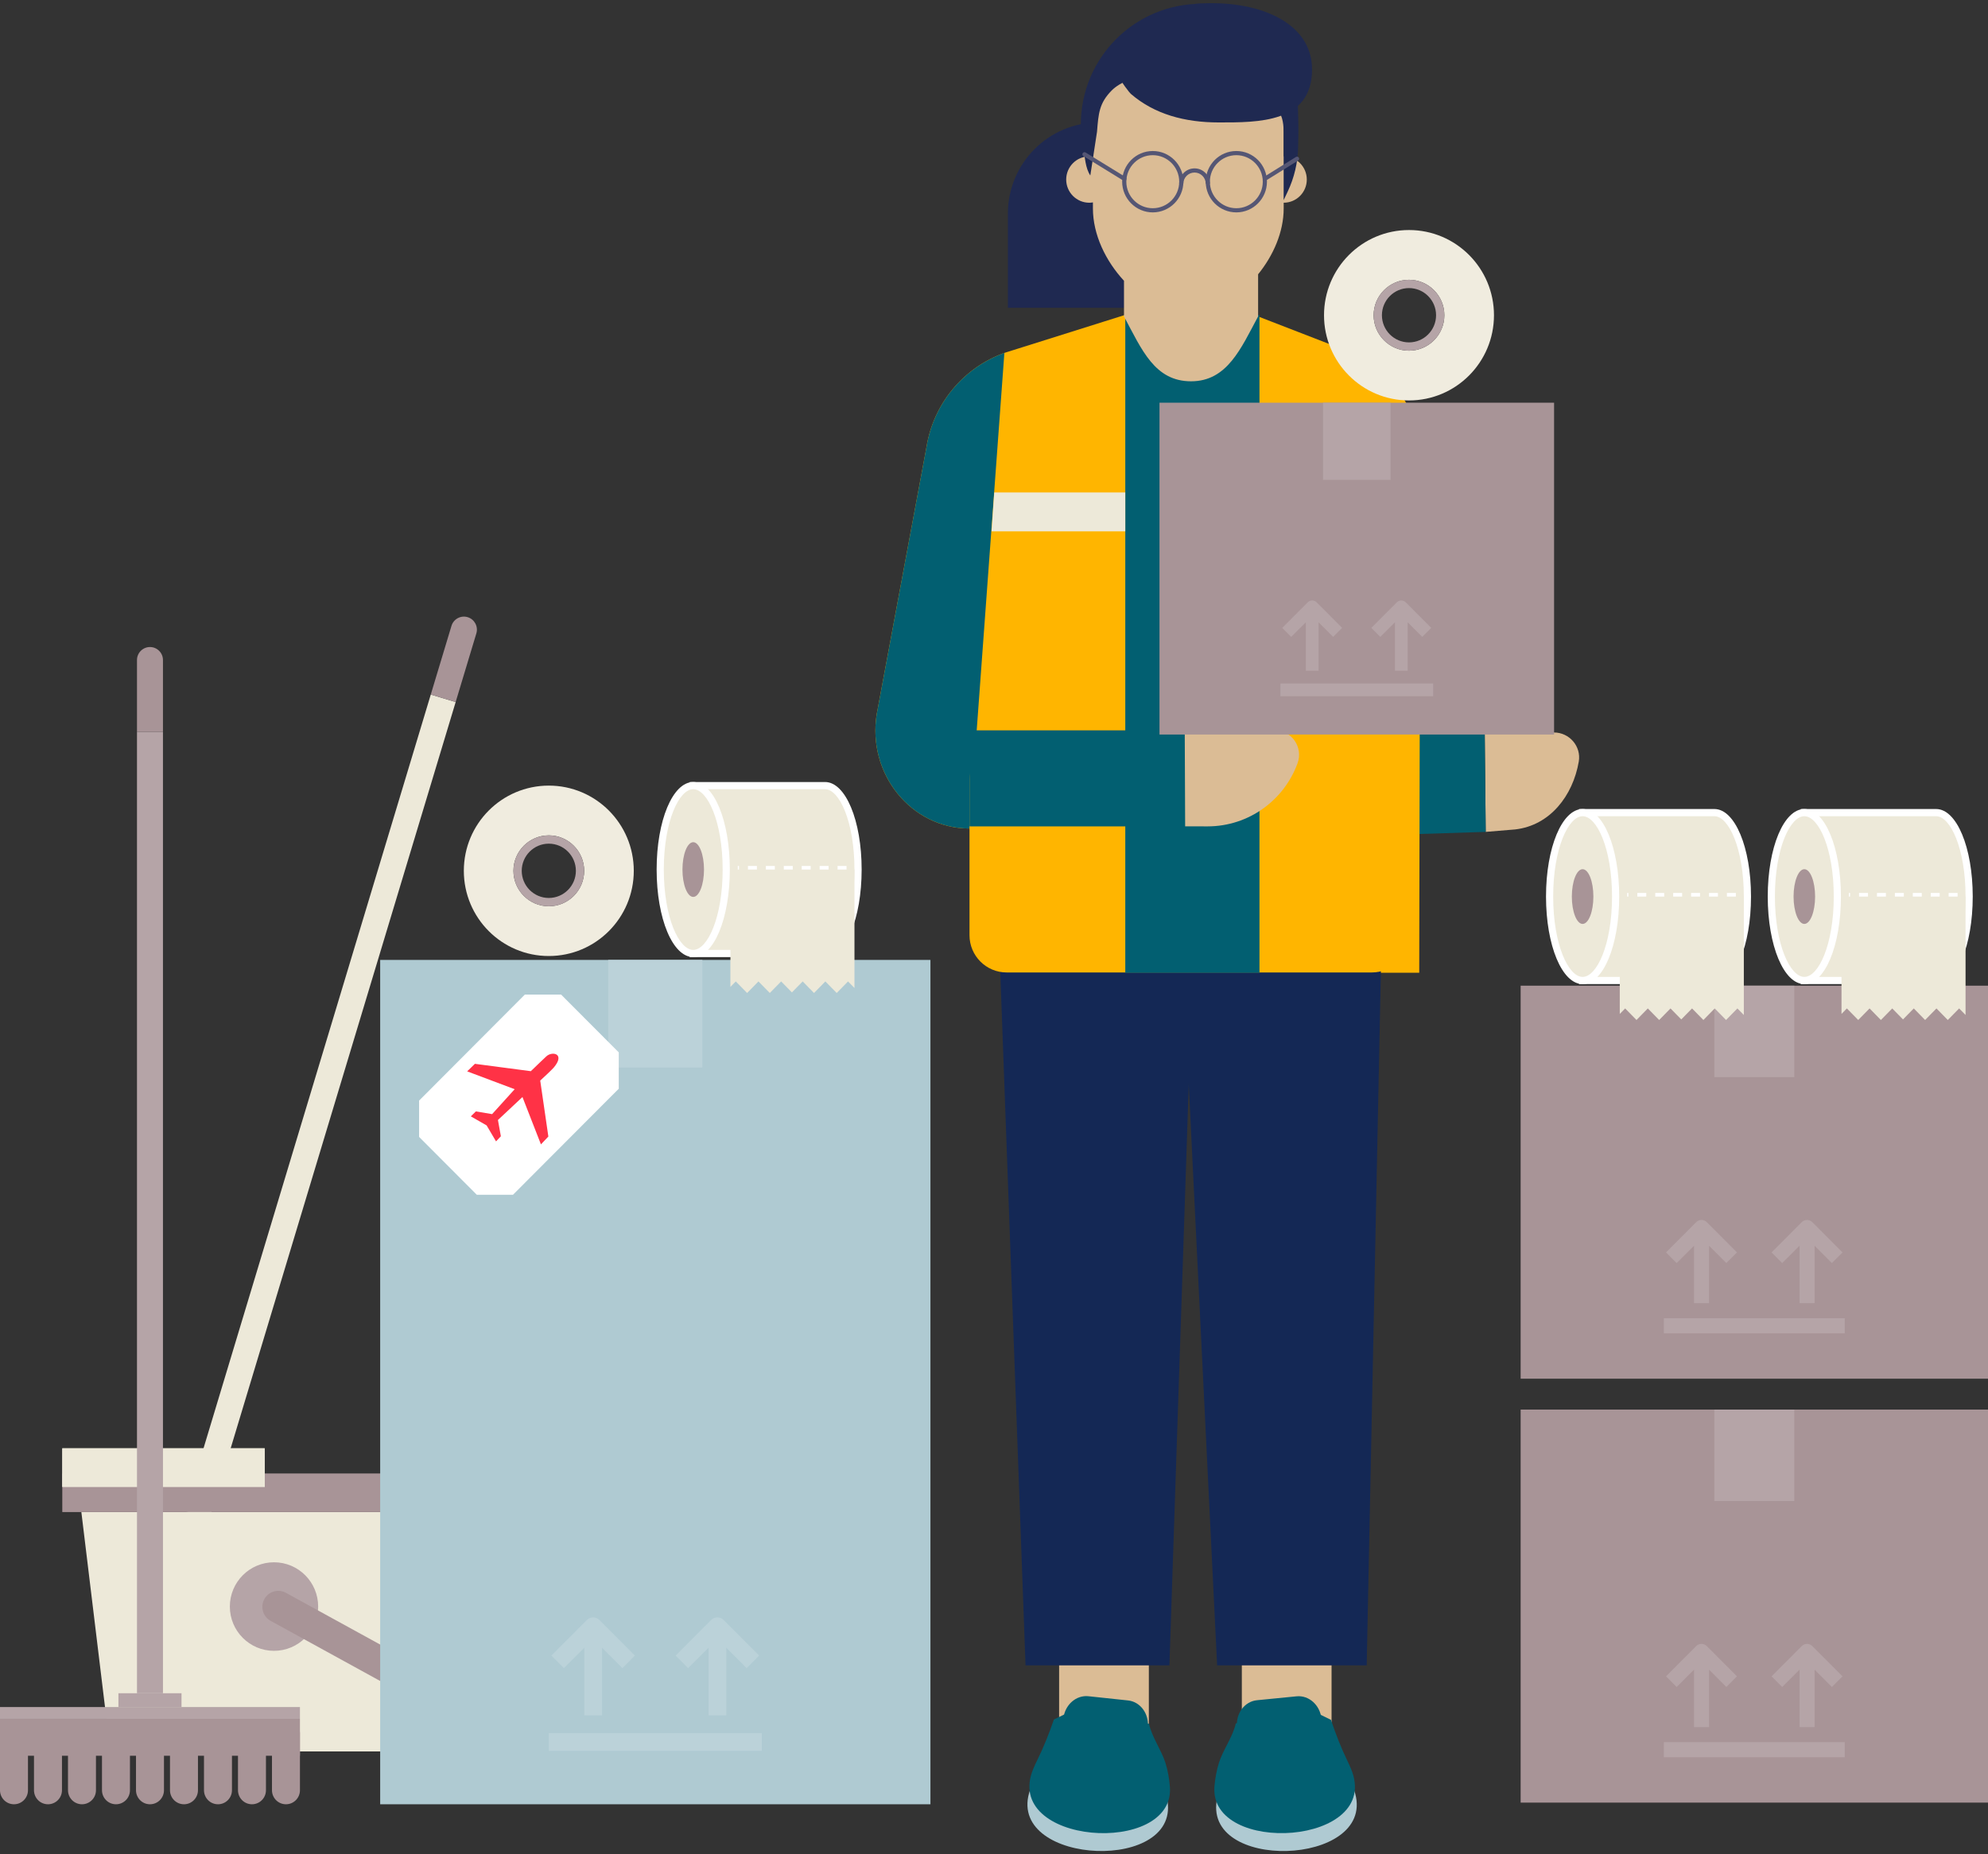 <svg width="313" height="292" viewBox="0 0 313 292" fill="none" xmlns="http://www.w3.org/2000/svg">
<rect x="0" y="0" width="313" height="292" fill="#333333" stroke="none"/>
<g clip-path="url(#clip0_306_12489)">
<path d="M71.741 110.56L67.825 109.373L29.068 237.947L32.984 239.134L71.741 110.56Z" fill="#EDE9D9"/>
<path d="M73.632 97.192C74.712 97.519 75.325 98.666 74.998 99.749L71.74 110.559L67.824 109.371L71.082 98.562C71.409 97.478 72.552 96.864 73.632 97.192Z" fill="#A89497"/>
<path d="M65.982 275.813H17.38L12.809 238.118H70.55L65.982 275.813Z" fill="#EDE9D9"/>
<path d="M73.555 232.04H9.807V238.118H73.555V232.04Z" fill="#A89497"/>
<path d="M41.681 228.079H9.807V234.157H41.681V228.079Z" fill="#EDE9D9"/>
<g style="mix-blend-mode:multiply">
<path d="M41.681 228.079H9.807V234.157H41.681V228.079Z" fill="#EDE9D9"/>
</g>
<path d="M43.14 259.971C46.98 259.971 50.092 256.849 50.092 252.999C50.092 249.148 46.98 246.027 43.14 246.027C39.3 246.027 36.188 249.148 36.188 252.999C36.188 256.849 39.3 259.971 43.14 259.971Z" fill="#B5A4A7"/>
<path d="M73.835 272.398L42.66 255.276C41.43 254.637 40.951 253.117 41.588 251.884C42.226 250.65 43.741 250.169 44.971 250.809L76.145 267.93C77.376 268.57 77.855 270.089 77.218 271.323C76.58 272.556 75.065 273.037 73.835 272.398Z" fill="#A89497"/>
<path d="M187.299 33.628C187.299 25.705 180.894 19.282 172.994 19.282C165.094 19.282 158.689 25.705 158.689 33.628V48.466H187.53L187.299 33.628Z" fill="#1F2951"/>
<path d="M180.88 256.309H166.753V276.054H180.88V256.309Z" fill="#DBBC95"/>
<path d="M165.622 273.595L165.954 272.633L181.616 274.376C182.034 276.447 182.593 278.476 183.202 280.485C183.577 281.721 183.789 282.983 183.882 284.171C184.748 295.218 157.27 293.381 162.402 281.291C162.577 280.881 162.769 280.462 162.978 280.04C164.011 277.966 164.863 275.796 165.624 273.592" fill="#AFCAD2"/>
<path d="M165.932 270.782L167.619 269.97L180.908 271.45C181.326 273.521 182.9 275.663 183.513 277.672C183.888 278.908 184.099 280.17 184.193 281.359C185.059 292.405 157.581 290.569 162.713 278.478C162.888 278.068 163.08 277.649 163.288 277.228C164.321 275.154 165.173 272.983 165.935 270.779" fill="#025F71"/>
<path d="M180.437 274.545L180.713 272.05C180.95 269.902 179.554 267.989 177.599 267.783L171.372 267.121C169.428 266.914 167.664 268.47 167.427 270.601L167.007 274.398L180.434 274.545H180.437Z" fill="#025F71"/>
<path d="M209.647 256.309H195.521V276.054H209.647V256.309Z" fill="#DBBC95"/>
<path d="M209.837 273.654L209.509 272.689L193.836 274.313C193.404 276.382 192.829 278.408 192.202 280.411C191.819 281.645 191.599 282.904 191.497 284.092C190.549 295.133 218.038 293.503 212.999 281.376C212.827 280.963 212.638 280.544 212.432 280.122C211.417 278.043 210.581 275.864 209.837 273.654Z" fill="#AFCAD2"/>
<path d="M209.549 270.839L207.867 270.015L194.567 271.393C194.135 273.462 192.541 275.592 191.918 277.596C191.534 278.829 191.314 280.088 191.212 281.277C190.264 292.318 217.754 290.688 212.714 278.561C212.542 278.147 212.356 277.729 212.147 277.307C211.132 275.227 210.296 273.049 209.552 270.839" fill="#025F71"/>
<path d="M195.015 274.492L194.759 271.993C194.539 269.846 195.949 267.944 197.907 267.749L204.137 267.135C206.084 266.942 207.833 268.513 208.053 270.646L208.446 274.449L195.015 274.492Z" fill="#025F71"/>
<path d="M238.567 130.618L233.917 131.003L233.765 115.373L244.656 115.35C247.091 115.345 248.984 117.532 248.569 119.937C247.647 125.307 244.049 129.985 238.567 130.618Z" fill="#DBBC95"/>
<path d="M166.372 114.55L233.76 115.334L233.918 131.004L174.969 132.885" fill="#025F71"/>
<path d="M152.643 130.477C143.49 130.477 136.524 121.906 138.028 112.487L145.874 70.372C146.972 63.57 151.667 57.903 158.133 55.574L176.969 49.646L188.052 50.633L198.088 49.836L210.516 54.649C217.466 56.807 222.561 62.772 223.616 69.99L223.45 153.19L182.003 153.144L152.646 130.143" fill="#FFB500"/>
<path d="M152.643 130.477C143.49 130.477 136.524 121.906 138.028 112.487L145.874 70.372C146.972 63.57 151.667 57.902 158.134 55.574" fill="#025F71"/>
<path d="M160.478 136.872L182 136.957L181.949 124.976L160.41 123.929L160.478 136.872Z" fill="#0054BA"/>
<path d="M184.119 262.259H161.466L156.901 136.959H188.289L184.119 262.259Z" fill="#142855"/>
<path d="M215.178 262.259H191.63L185.513 136.959H217.737L215.178 262.259Z" fill="#142855"/>
<path d="M215.987 116.991H158.495C155.263 116.991 152.643 119.619 152.643 122.86V147.273C152.643 150.514 155.263 153.142 158.495 153.142H215.987C219.219 153.142 221.839 150.514 221.839 147.273V122.86C221.839 119.619 219.219 116.991 215.987 116.991Z" fill="#FFB500"/>
<path d="M198.297 49.643H177.17V153.19H198.297V49.643Z" fill="#025F71"/>
<path d="M202.111 24.624V18.858C202.111 12.443 196.878 7.197 190.484 7.197H183.701C177.305 7.197 172.074 15.267 172.074 21.679V24.681C171.888 24.65 171.702 24.624 171.51 24.624C169.498 24.624 167.867 26.26 167.867 28.274C167.867 30.292 169.498 31.927 171.51 31.927C171.702 31.927 171.888 31.899 172.074 31.871V32.819C172.074 36.958 174.086 41.103 176.967 44.216V49.62C176.967 49.751 176.913 49.725 176.972 49.838C179.791 55.127 181.822 60.047 187.527 60.047C193.232 60.047 195.391 54.832 198.082 49.833V43.197C200.489 40.226 202.109 36.523 202.109 32.816V31.924C204.117 31.924 205.748 30.289 205.748 28.272C205.748 26.257 204.117 24.622 202.109 24.622" fill="#DBBC95"/>
<path d="M204.425 20.706L204.383 23.147C204.343 25.592 203.776 28 202.724 30.207L202.103 31.514V20.81C202.103 17.194 200.65 17.095 199.248 14.953C197.972 13.004 195.724 11.923 193.399 11.923H180.685C178.868 11.923 176.301 12.958 175.023 14.254C173.053 16.255 172.949 17.882 172.72 20.745L171.665 27.632C170.912 26.54 170.779 24.706 170.624 23.385L170.173 19.596C170.173 9.104 178.654 0.599 189.116 0.599L200.909 7.2L204.137 13.575C204.34 14.288 204.436 19.967 204.425 20.708" fill="#1F2951"/>
<path d="M188.224 0.596C188.224 0.596 182.251 8.462 176.967 8.462C172.991 8.462 177.545 14.356 178.084 14.817C181.758 17.967 186.481 19.282 191.895 19.282C198.049 19.282 206.575 19.387 206.575 10.927C206.575 3.431 197.984 -0.148 188.224 0.596Z" fill="#1F2951"/>
<path d="M186.534 115.014H152.643V130.14H186.534V115.014Z" fill="#025F71"/>
<path d="M200.715 115.014C203.381 115.014 205.209 117.685 204.293 120.195C202.182 125.995 196.632 130.138 190.12 130.138L186.596 130.132L186.531 115.011H200.712L200.715 115.014Z" fill="#DBBC95"/>
<path d="M156.116 83.674H177.17V77.548H156.539L156.116 83.674Z" fill="#EDE9D9"/>
<path d="M223.614 77.548H198.297V83.677H223.614V77.548Z" fill="#EDE9D9"/>
<path d="M244.682 63.417H182.556V115.673H244.682V63.417Z" fill="#A89497"/>
<path d="M218.933 63.417H208.305V75.573H218.933V63.417Z" fill="#B5A4A7"/>
<path d="M225.642 107.634H201.595V109.643H225.642V107.634Z" fill="#B5A4A7"/>
<path d="M205.602 97.997V105.625H207.605V97.997L209.899 100.297L211.312 98.88L207.303 94.859C206.911 94.466 206.282 94.466 205.889 94.859L201.88 98.88L203.294 100.297L205.599 97.997H205.602Z" fill="#B5A4A7"/>
<path d="M219.63 97.997V105.625H221.633V97.997L223.927 100.297L225.341 98.88L221.331 94.859C220.939 94.466 220.31 94.466 219.918 94.859L215.908 98.88L217.322 100.297L219.627 97.997H219.63Z" fill="#B5A4A7"/>
<path d="M313 221.981H239.417V283.874H313V221.981Z" fill="#A89497"/>
<path d="M282.503 221.981H269.914V236.381H282.503V221.981Z" fill="#B5A4A7"/>
<path d="M290.448 274.353H261.966V276.732H290.448V274.353Z" fill="#B5A4A7"/>
<path d="M266.714 262.941V271.976H269.087V262.941L271.804 265.666L273.477 263.988L268.729 259.226C268.266 258.762 267.518 258.762 267.056 259.226L262.307 263.988L263.98 265.666L266.709 262.941H266.714Z" fill="#B5A4A7"/>
<path d="M283.33 262.941V271.976H285.703V262.941L288.42 265.666L290.093 263.988L285.344 259.226C284.882 258.762 284.134 258.762 283.671 259.226L278.923 263.988L280.596 265.666L283.324 262.941H283.33Z" fill="#B5A4A7"/>
<path d="M313 155.224H239.417V217.117H313V155.224Z" fill="#A89497"/>
<path d="M282.503 155.224H269.914V169.624H282.503V155.224Z" fill="#B5A4A7"/>
<path d="M290.448 207.596H261.966V209.976H290.448V207.596Z" fill="#B5A4A7"/>
<path d="M266.714 196.182V205.216H269.087V196.182L271.804 198.906L273.477 197.229L268.729 192.466C268.266 192.002 267.518 192.002 267.056 192.466L262.307 197.229L263.98 198.906L266.709 196.182H266.714Z" fill="#B5A4A7"/>
<path d="M283.33 196.182V205.216H285.703V196.182L288.42 198.906L290.093 197.229L285.344 192.466C284.882 192.002 284.134 192.002 283.671 192.466L278.923 197.229L280.596 198.906L283.324 196.182H283.33Z" fill="#B5A4A7"/>
<path d="M146.492 151.167H59.857V284.135H146.492V151.167Z" fill="#AFCAD2"/>
<path d="M110.584 151.167H95.763V168.118H110.584V151.167Z" fill="#BBD2D9"/>
<path d="M119.942 272.924H86.407V275.728H119.942V272.924Z" fill="#BBD2D9"/>
<path d="M91.996 259.487V270.123H94.792V259.487L97.992 262.695L99.961 260.72L94.372 255.115C93.827 254.569 92.947 254.569 92.402 255.115L86.813 260.72L88.782 262.695L91.996 259.487Z" fill="#BBD2D9"/>
<path d="M111.557 259.487V270.123H114.353V259.487L117.553 262.695L119.522 260.72L113.933 255.115C113.388 254.569 112.508 254.569 111.963 255.115L106.374 260.72L108.343 262.695L111.557 259.487Z" fill="#BBD2D9"/>
<path d="M269.925 154.409C272.797 154.409 275.122 148.49 275.122 141.19C275.122 133.89 272.794 127.97 269.925 127.97H249.173V154.409H269.925Z" fill="#EDE9D9"/>
<path d="M269.925 154.975H248.609V127.404H269.925C273.155 127.404 275.686 133.459 275.686 141.19C275.686 148.92 273.155 154.975 269.925 154.975ZM249.737 153.843H269.925C272.162 153.843 274.558 148.759 274.558 141.19C274.558 133.621 272.162 128.536 269.925 128.536H249.737V153.843Z" fill="white"/>
<path d="M249.173 154.409C252.043 154.409 254.37 148.491 254.37 141.19C254.37 133.889 252.043 127.97 249.173 127.97C246.303 127.97 243.976 133.889 243.976 141.19C243.976 148.491 246.303 154.409 249.173 154.409Z" fill="#EDE9D9"/>
<path d="M249.173 154.975C245.943 154.975 243.412 148.92 243.412 141.19C243.412 133.459 245.943 127.404 249.173 127.404C252.404 127.404 254.935 133.459 254.935 141.19C254.935 148.92 252.404 154.975 249.173 154.975ZM249.173 128.536C246.936 128.536 244.54 133.621 244.54 141.19C244.54 148.759 246.936 153.843 249.173 153.843C251.411 153.843 253.806 148.759 253.806 141.19C253.806 133.621 251.411 128.536 249.173 128.536Z" fill="white"/>
<path d="M249.173 145.499C250.11 145.499 250.869 143.57 250.869 141.19C250.869 138.81 250.11 136.88 249.173 136.88C248.237 136.88 247.478 138.81 247.478 141.19C247.478 143.57 248.237 145.499 249.173 145.499Z" fill="#A89497"/>
<path d="M273.305 141.756H271.894V140.624H273.305V141.756ZM270.484 141.756H269.073V140.624H270.484V141.756ZM267.662 141.756H266.252V140.624H267.662V141.756ZM264.841 141.756H263.43V140.624H264.841V141.756ZM262.019 141.756H260.609V140.624H262.019V141.756ZM259.198 141.756H257.787V140.624H259.198V141.756ZM256.377 141.756H256.188V140.624H256.377V141.756Z" fill="white"/>
<path d="M273.545 158.806L271.759 160.629L269.976 158.806L268.19 160.629L266.404 158.806L264.708 160.538L263.012 158.806L261.226 160.629L259.44 158.806L257.657 160.629L255.871 158.806L255.025 159.672V141.19H274.558V159.839L273.545 158.806Z" fill="#EDE9D9"/>
<path d="M304.835 154.409C307.707 154.409 310.032 148.49 310.032 141.19C310.032 133.89 307.704 127.97 304.835 127.97H284.083V154.409H304.835Z" fill="#EDE9D9"/>
<path d="M304.835 154.975H283.519V127.404H304.835C308.065 127.404 310.596 133.459 310.596 141.19C310.596 148.92 308.065 154.975 304.835 154.975ZM284.647 153.843H304.835C307.072 153.843 309.467 148.759 309.467 141.19C309.467 133.621 307.072 128.536 304.835 128.536H284.647V153.843Z" fill="white"/>
<path d="M284.083 154.409C286.953 154.409 289.28 148.491 289.28 141.19C289.28 133.889 286.953 127.97 284.083 127.97C281.213 127.97 278.886 133.889 278.886 141.19C278.886 148.491 281.213 154.409 284.083 154.409Z" fill="#EDE9D9"/>
<path d="M284.083 154.975C280.852 154.975 278.322 148.92 278.322 141.19C278.322 133.459 280.852 127.404 284.083 127.404C287.313 127.404 289.844 133.459 289.844 141.19C289.844 148.92 287.313 154.975 284.083 154.975ZM284.083 128.536C281.846 128.536 279.45 133.621 279.45 141.19C279.45 148.759 281.846 153.843 284.083 153.843C286.32 153.843 288.716 148.759 288.716 141.19C288.716 133.621 286.32 128.536 284.083 128.536Z" fill="white"/>
<path d="M284.083 145.499C285.019 145.499 285.779 143.57 285.779 141.19C285.779 138.81 285.019 136.88 284.083 136.88C283.146 136.88 282.387 138.81 282.387 141.19C282.387 143.57 283.146 145.499 284.083 145.499Z" fill="#A89497"/>
<path d="M308.215 141.756H306.804V140.624H308.215V141.756ZM305.393 141.756H303.982V140.624H305.393V141.756ZM302.572 141.756H301.161V140.624H302.572V141.756ZM299.75 141.756H298.34V140.624H299.75V141.756ZM296.929 141.756H295.518V140.624H296.929V141.756ZM294.107 141.756H292.697V140.624H294.107V141.756ZM291.286 141.756H291.097V140.624H291.286V141.756Z" fill="white"/>
<path d="M308.455 158.806L306.669 160.629L304.885 158.806L303.099 160.629L301.316 158.806L299.618 160.538L297.922 158.806L296.136 160.629L294.353 158.806L292.567 160.629L290.781 158.806L289.935 159.672V141.19H309.467V159.839L308.455 158.806Z" fill="#EDE9D9"/>
<path d="M129.899 150.157C132.772 150.157 135.097 144.237 135.097 136.937C135.097 129.637 132.769 123.718 129.899 123.718H109.148V150.157H129.899Z" fill="#EDE9D9"/>
<path d="M129.9 150.723H108.583V123.152H129.9C133.13 123.152 135.661 129.207 135.661 136.937C135.661 144.667 133.13 150.723 129.9 150.723ZM109.709 149.591H129.897C132.134 149.591 134.53 144.506 134.53 136.937C134.53 129.368 132.134 124.283 129.897 124.283H109.709V149.591Z" fill="white"/>
<path d="M109.145 150.157C112.015 150.157 114.342 144.238 114.342 136.937C114.342 129.636 112.015 123.718 109.145 123.718C106.275 123.718 103.948 129.636 103.948 136.937C103.948 144.238 106.275 150.157 109.145 150.157Z" fill="#EDE9D9"/>
<path d="M109.145 150.723C105.914 150.723 103.384 144.667 103.384 136.937C103.384 129.207 105.914 123.152 109.145 123.152C112.375 123.152 114.906 129.207 114.906 136.937C114.906 144.667 112.375 150.723 109.145 150.723ZM109.145 124.283C106.908 124.283 104.512 129.368 104.512 136.937C104.512 144.506 106.908 149.591 109.145 149.591C111.382 149.591 113.778 144.506 113.778 136.937C113.778 129.368 111.382 124.283 109.145 124.283Z" fill="white"/>
<path d="M109.145 141.246C110.081 141.246 110.841 139.317 110.841 136.937C110.841 134.557 110.081 132.628 109.145 132.628C108.208 132.628 107.449 134.557 107.449 136.937C107.449 139.317 108.208 141.246 109.145 141.246Z" fill="#A89497"/>
<path d="M133.28 137.503H131.869V136.371H133.28V137.503ZM130.458 137.503H129.047V136.371H130.458V137.503ZM127.637 137.503H126.226V136.371H127.637V137.503ZM124.815 137.503H123.405V136.371H124.815V137.503ZM121.994 137.503H120.583V136.371H121.994V137.503ZM119.172 137.503H117.762V136.371H119.172V137.503ZM116.351 137.503H116.162V136.371H116.351V137.503Z" fill="white"/>
<path d="M133.519 154.554L131.734 156.376L129.948 154.554L128.164 156.376L126.378 154.554L124.683 156.285L122.987 154.554L121.201 156.376L119.415 154.554L117.632 156.376L115.846 154.554L115 155.419V136.937H134.532V155.589L133.519 154.554Z" fill="#EDE9D9"/>
<path d="M86.407 131.552C89.477 131.552 91.974 134.056 91.974 137.135C91.974 140.213 89.477 142.718 86.407 142.718C83.337 142.718 80.84 140.213 80.84 137.135C80.84 134.056 83.337 131.552 86.407 131.552ZM86.407 123.717C79.017 123.717 73.028 129.724 73.028 137.135C73.028 144.545 79.017 150.553 86.407 150.553C93.796 150.553 99.786 144.545 99.786 137.135C99.786 129.724 93.796 123.717 86.407 123.717Z" fill="#F0ECDF"/>
<path d="M86.407 132.86C88.757 132.86 90.67 134.778 90.67 137.135C90.67 139.492 88.757 141.41 86.407 141.41C84.056 141.41 82.144 139.492 82.144 137.135C82.144 134.778 84.056 132.86 86.407 132.86ZM86.407 131.555C83.331 131.555 80.84 134.054 80.84 137.138C80.84 140.222 83.331 142.72 86.407 142.72C89.482 142.72 91.974 140.222 91.974 137.138C91.974 134.054 89.482 131.555 86.407 131.555Z" fill="#B5A4A7"/>
<path d="M221.839 44.06C224.909 44.06 227.406 46.565 227.406 49.643C227.406 52.722 224.909 55.226 221.839 55.226C218.769 55.226 216.272 52.722 216.272 49.643C216.272 46.565 218.769 44.06 221.839 44.06ZM221.839 36.226C214.45 36.226 208.46 42.233 208.46 49.643C208.46 57.054 214.45 63.061 221.839 63.061C229.228 63.061 235.218 57.054 235.218 49.643C235.218 42.233 229.228 36.226 221.839 36.226Z" fill="#F0ECDF"/>
<path d="M221.839 45.368C224.189 45.368 226.102 47.286 226.102 49.643C226.102 52 224.189 53.919 221.839 53.919C219.489 53.919 217.576 52 217.576 49.643C217.576 47.286 219.489 45.368 221.839 45.368ZM221.839 44.06C218.764 44.06 216.272 46.559 216.272 49.643C216.272 52.727 218.764 55.226 221.839 55.226C224.914 55.226 227.406 52.727 227.406 49.643C227.406 46.559 224.914 44.06 221.839 44.06Z" fill="#B5A4A7"/>
<path d="M80.769 188.149L97.422 171.449C97.422 169.216 97.422 167.966 97.422 165.73L88.339 156.622C86.113 156.622 84.866 156.622 82.637 156.622L65.985 173.322C65.985 175.554 65.985 176.805 65.985 179.04L75.067 188.149C77.293 188.149 78.54 188.149 80.769 188.149Z" fill="white"/>
<path fill-rule="evenodd" clip-rule="evenodd" d="M86.336 178.981L85.055 170.167C85.673 169.624 86.991 168.356 87.208 168.093C89.039 165.894 86.906 165.49 85.995 166.375C85.747 166.619 84.429 167.844 83.577 168.69L74.771 167.53L73.555 168.718L81.032 171.528L77.48 175.452L74.924 175.025L74.128 175.803L76.631 177.238L76.625 177.244L78.098 179.745L78.859 178.936L78.397 176.378L82.259 172.759L85.168 180.215L86.334 178.981H86.336Z" fill="#FF3246"/>
<path d="M181.498 33.447C178.84 33.447 176.679 31.279 176.679 28.614C176.679 25.949 178.84 23.781 181.498 23.781C184.156 23.781 186.317 25.949 186.317 28.614C186.317 31.279 184.156 33.447 181.498 33.447ZM181.498 24.438C179.201 24.438 177.334 26.311 177.334 28.614C177.334 30.917 179.201 32.791 181.498 32.791C183.795 32.791 185.662 30.917 185.662 28.614C185.662 26.311 183.795 24.438 181.498 24.438Z" fill="#555674"/>
<path d="M194.654 33.447C191.997 33.447 189.835 31.279 189.835 28.614C189.835 25.949 191.997 23.781 194.654 23.781C197.312 23.781 199.474 25.949 199.474 28.614C199.474 31.279 197.312 33.447 194.654 33.447ZM194.654 24.438C192.358 24.438 190.49 26.311 190.49 28.614C190.49 30.917 192.358 32.791 194.654 32.791C196.951 32.791 198.819 30.917 198.819 28.614C198.819 26.311 196.951 24.438 194.654 24.438Z" fill="#555674"/>
<path d="M190.493 28.94H189.838C189.838 27.966 189.048 27.171 188.075 27.171C187.101 27.171 186.311 27.963 186.311 28.94H185.657C185.657 27.601 186.74 26.515 188.075 26.515C189.409 26.515 190.493 27.601 190.493 28.94Z" fill="#555674"/>
<path d="M199.146 28.487C199.036 28.487 198.929 28.433 198.867 28.331C198.771 28.178 198.819 27.974 198.971 27.878L204.041 24.721C204.197 24.624 204.397 24.672 204.493 24.825C204.589 24.978 204.541 25.182 204.388 25.278L199.318 28.436C199.265 28.47 199.205 28.484 199.146 28.484V28.487Z" fill="#555674"/>
<path d="M177.032 28.487C176.972 28.487 176.913 28.473 176.86 28.439L170.573 24.573C170.418 24.48 170.37 24.276 170.466 24.121C170.562 23.965 170.762 23.917 170.918 24.013L177.204 27.878C177.359 27.972 177.407 28.175 177.311 28.331C177.249 28.433 177.142 28.487 177.032 28.487Z" fill="#555674"/>
<path d="M25.658 115.237H21.567V266.651H25.658V115.237Z" fill="#B5A4A7"/>
<path d="M23.613 101.893C24.741 101.893 25.658 102.813 25.658 103.945V115.237H21.567V103.945C21.567 102.813 22.484 101.893 23.613 101.893Z" fill="#A89497"/>
<path d="M28.578 266.651H18.647V268.824H28.578V266.651Z" fill="#B5A4A7"/>
<path d="M47.225 268.824H0V270.68H47.225V268.824Z" fill="#B5A4A7"/>
<path d="M47.225 270.68H0V276.495H47.225V270.68Z" fill="#A89497"/>
<path d="M4.404 272.964C4.404 271.743 3.418 270.754 2.202 270.754C0.986 270.754 0 271.743 0 272.964V281.925C0 283.145 0.986 284.135 2.202 284.135C3.418 284.135 4.404 283.145 4.404 281.925V272.964Z" fill="#A89497"/>
<path d="M9.757 272.964C9.757 271.743 8.771 270.754 7.554 270.754C6.338 270.754 5.352 271.743 5.352 272.964V281.925C5.352 283.145 6.338 284.135 7.554 284.135C8.771 284.135 9.757 283.145 9.757 281.925V272.964Z" fill="#A89497"/>
<path d="M15.109 272.964C15.109 271.743 14.123 270.754 12.907 270.754C11.691 270.754 10.705 271.743 10.705 272.964V281.925C10.705 283.145 11.691 284.135 12.907 284.135C14.123 284.135 15.109 283.145 15.109 281.925V272.964Z" fill="#A89497"/>
<path d="M20.461 272.964C20.461 271.743 19.475 270.754 18.259 270.754C17.043 270.754 16.057 271.743 16.057 272.964V281.925C16.057 283.145 17.043 284.135 18.259 284.135C19.475 284.135 20.461 283.145 20.461 281.925V272.964Z" fill="#A89497"/>
<path d="M25.816 272.964C25.816 271.743 24.83 270.754 23.614 270.754C22.398 270.754 21.412 271.743 21.412 272.964V281.925C21.412 283.145 22.398 284.135 23.614 284.135C24.83 284.135 25.816 283.145 25.816 281.925V272.964Z" fill="#A89497"/>
<path d="M31.168 272.964C31.168 271.743 30.183 270.754 28.966 270.754C27.75 270.754 26.764 271.743 26.764 272.964V281.925C26.764 283.145 27.75 284.135 28.966 284.135C30.183 284.135 31.168 283.145 31.168 281.925V272.964Z" fill="#A89497"/>
<path d="M36.521 272.964C36.521 271.743 35.535 270.754 34.319 270.754C33.102 270.754 32.117 271.743 32.117 272.964V281.925C32.117 283.145 33.102 284.135 34.319 284.135C35.535 284.135 36.521 283.145 36.521 281.925V272.964Z" fill="#A89497"/>
<path d="M41.873 272.964C41.873 271.743 40.887 270.754 39.671 270.754C38.455 270.754 37.469 271.743 37.469 272.964V281.925C37.469 283.145 38.455 284.135 39.671 284.135C40.887 284.135 41.873 283.145 41.873 281.925V272.964Z" fill="#A89497"/>
<path d="M47.225 272.964C47.225 271.743 46.239 270.754 45.023 270.754C43.807 270.754 42.821 271.743 42.821 272.964V281.925C42.821 283.145 43.807 284.135 45.023 284.135C46.239 284.135 47.225 283.145 47.225 281.925V272.964Z" fill="#A89497"/>
</g>
<defs>
<clipPath id="clip0_306_12489">
<rect width="313" height="291" fill="white" transform="translate(0 0.5)"/>
</clipPath>
</defs>
</svg>
